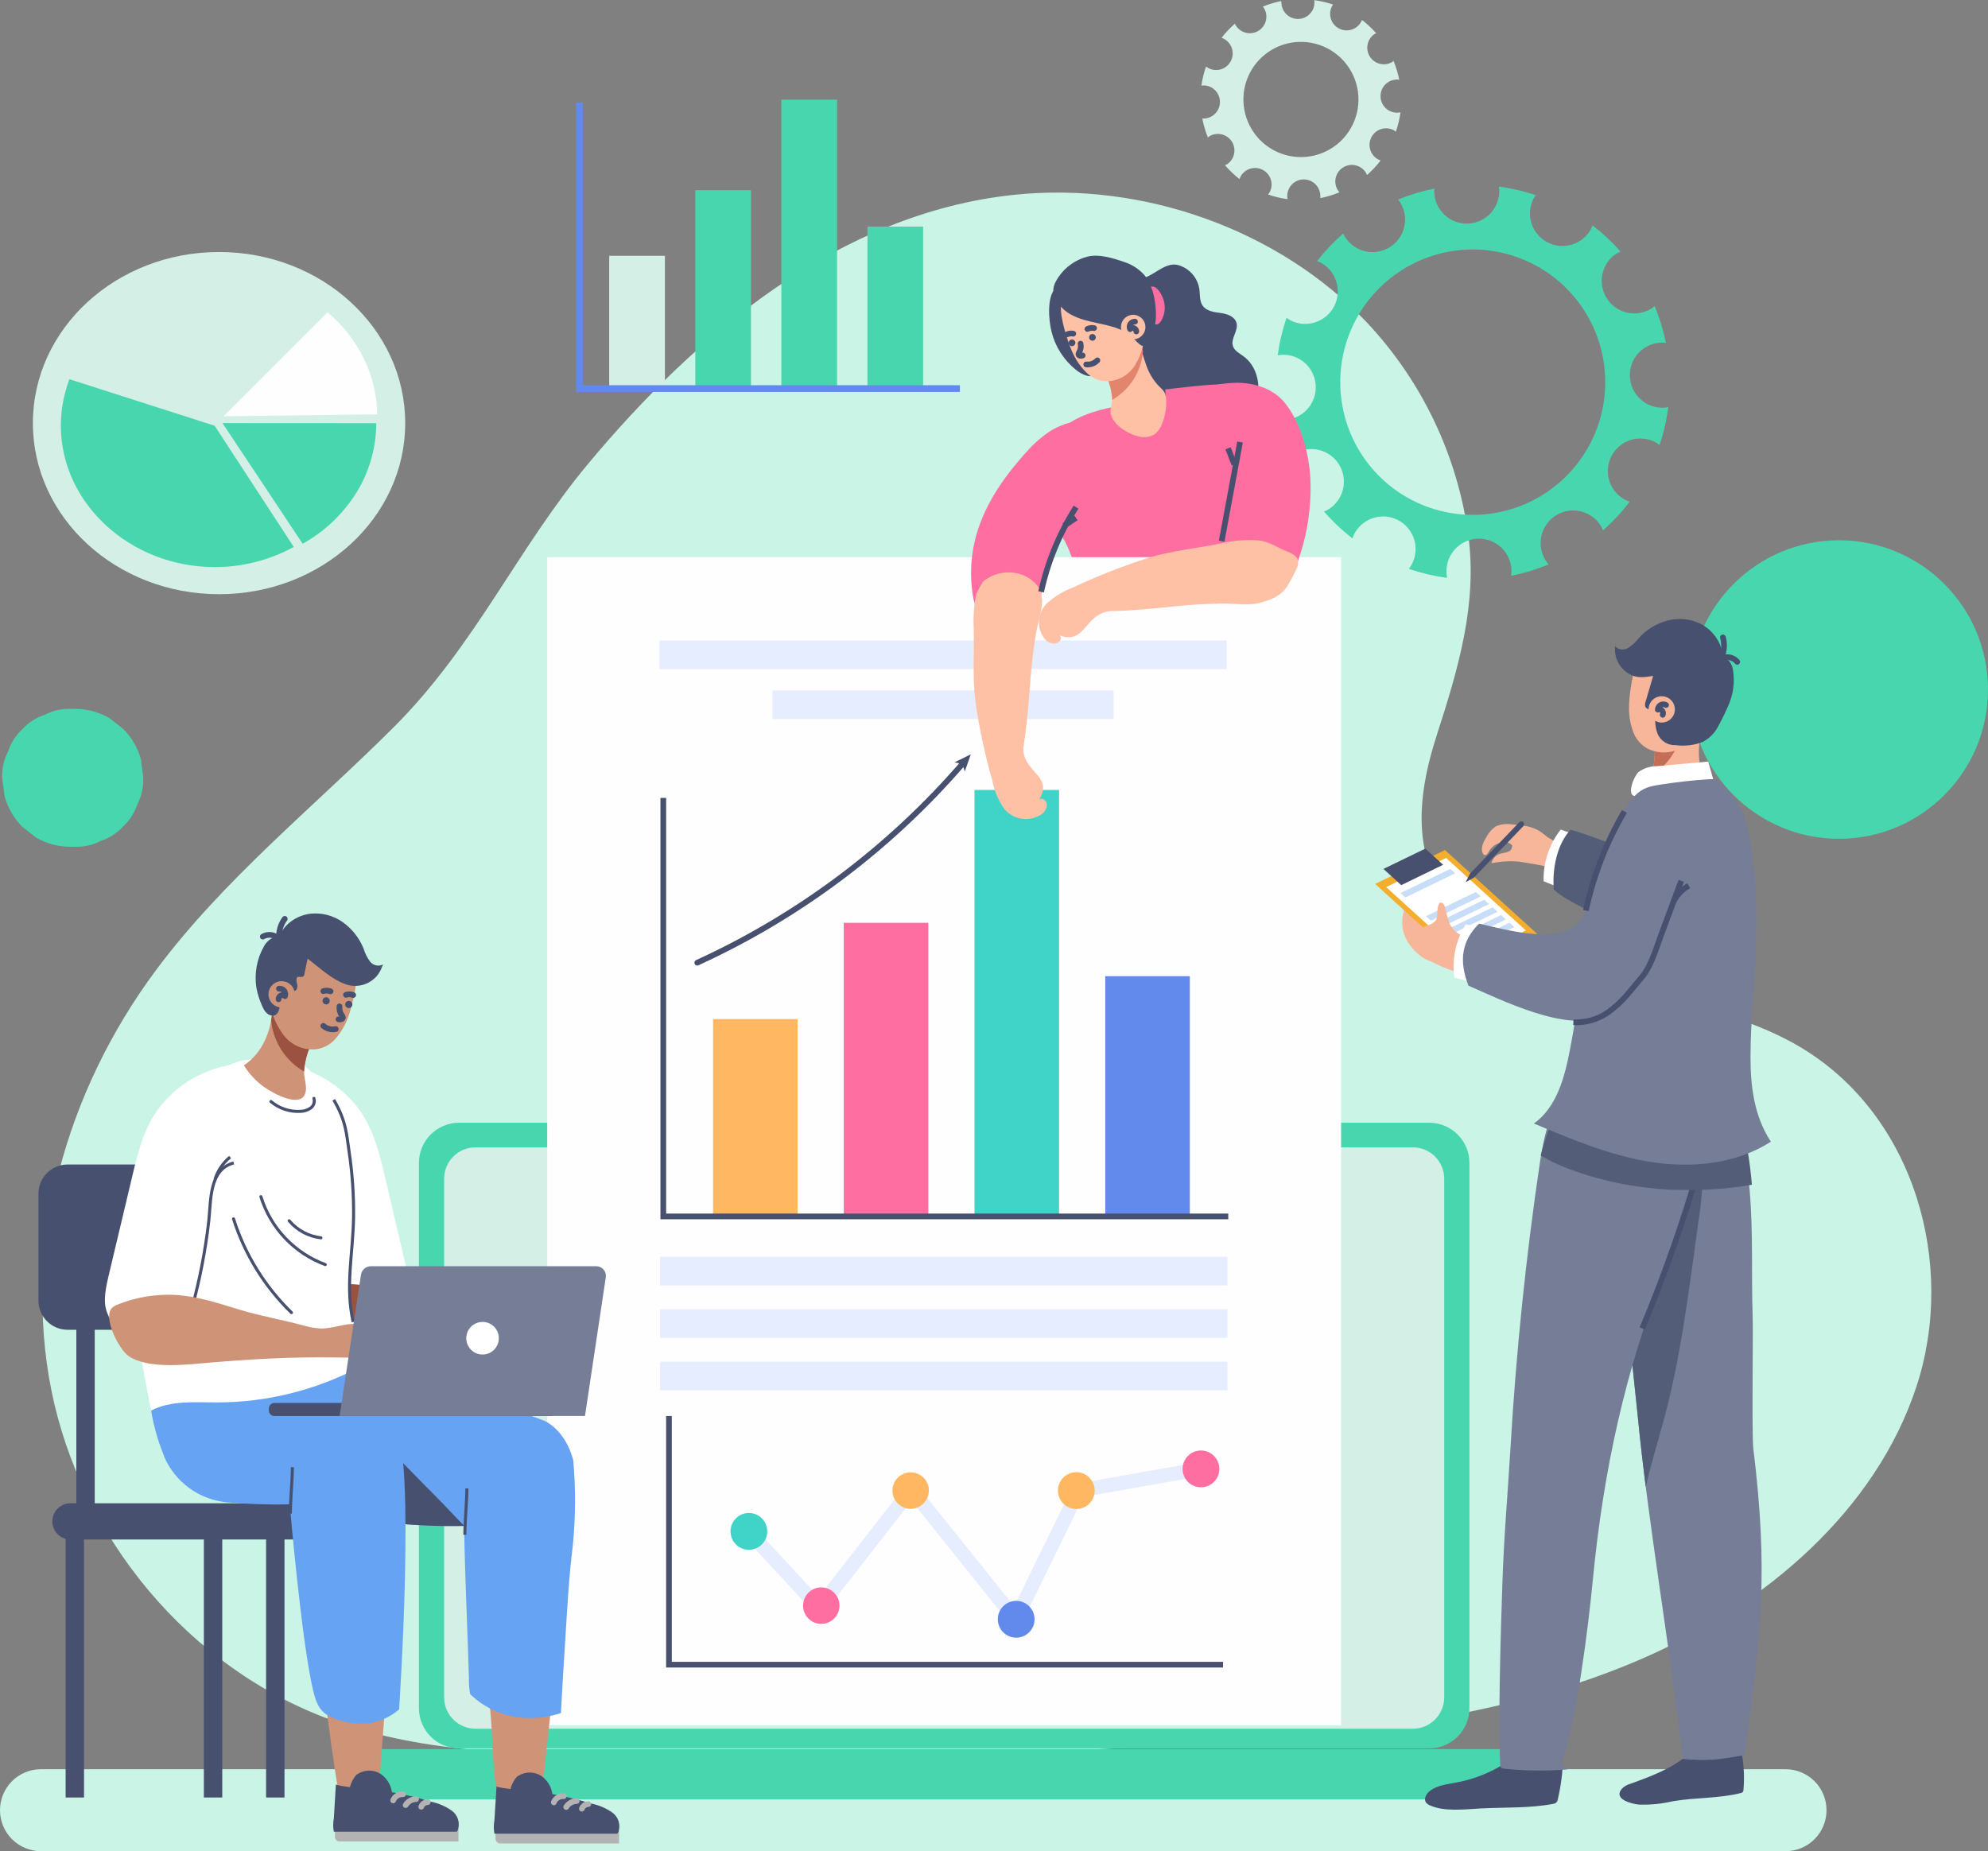 <svg width="262" height="244" viewBox="0 0 262 244" fill="none" xmlns="http://www.w3.org/2000/svg">
<rect x="0" y="0" width="262" height="244" fill="#808080" stroke="none"/>
<g clip-path="url(#clip0_752_8557)">
<path d="M235.326 244H5.394C3.964 244 2.592 243.431 1.58 242.418C0.568 241.404 3.41296e-06 240.03 3.41296e-06 238.597C-0.001 237.888 0.138 237.185 0.409 236.529C0.68 235.873 1.077 235.277 1.578 234.775C2.079 234.273 2.674 233.876 3.329 233.604C3.984 233.333 4.686 233.194 5.394 233.195H235.326C236.757 233.195 238.129 233.764 239.14 234.777C240.152 235.79 240.72 237.164 240.72 238.597C240.719 240.03 240.15 241.403 239.139 242.416C238.127 243.429 236.756 243.998 235.326 244Z" fill="#C9F4E6"/>
<path d="M237.32 138.053L237.029 137.877C230.053 133.81 221.829 132.244 213.901 130.283C206.537 128.462 198.27 126.034 192.615 120.643C185.742 114.111 186.7 105.115 189.342 96.932C192.118 88.343 194.737 79.698 193.512 70.581C192.078 59.996 187.358 50.13 180.021 42.377C168.505 30.285 150.674 23.875 133.588 25.684C110.66 28.112 91.829 43.956 77.531 61.105C68.149 72.359 62.615 85.137 51.912 95.827C41.336 106.39 29.456 115.908 20.553 127.879C8.716 143.808 2.934 164.132 6.776 183.272C10.619 202.412 24.674 219.894 43.917 226.802C56.173 231.204 69.616 231.295 82.707 231.331C109.933 231.398 137.195 231.471 164.329 229.401C182.185 228.041 200.282 225.673 216.55 218.565C232.817 211.457 247.224 198.994 252.557 182.798C257.867 166.705 252.363 147.031 237.32 138.053Z" fill="#C9F4E6"/>
<path d="M18.576 100.095C18.157 98.575 17.351 97.19 16.237 96.076L14.418 94.65C13.024 93.843 11.44 93.424 9.83 93.436H9.382C8.165 93.383 6.956 93.656 5.879 94.225C4.755 94.585 3.746 95.234 2.951 96.107C2.083 96.903 1.436 97.911 1.072 99.033C0.505 100.112 0.235 101.323 0.29 102.541C0.393 103.349 0.503 104.156 0.612 104.969C1.029 106.481 1.828 107.859 2.933 108.97L4.751 110.396C6.145 111.204 7.729 111.624 9.339 111.61H9.788C11.004 111.666 12.214 111.396 13.291 110.827C14.412 110.466 15.419 109.817 16.212 108.946C17.083 108.148 17.733 107.138 18.097 106.014C18.664 104.934 18.933 103.723 18.879 102.505L18.576 100.095Z" fill="#48D6AF"/>
<path d="M242.356 110.56C253.205 110.56 262 101.752 262 90.886C262 80.02 253.205 71.212 242.356 71.212C231.508 71.212 222.713 80.02 222.713 90.886C222.713 101.752 231.508 110.56 242.356 110.56Z" fill="#48D6AF"/>
<path d="M168.856 0.134C168.027 0.303 167.215 0.549 166.431 0.868C166.481 0.926 166.528 0.987 166.571 1.05C166.721 1.294 166.822 1.565 166.868 1.848C166.914 2.131 166.903 2.421 166.838 2.7C166.772 2.979 166.652 3.242 166.484 3.475C166.317 3.707 166.105 3.904 165.862 4.055C165.618 4.206 165.347 4.307 165.065 4.353C164.782 4.399 164.493 4.388 164.215 4.322C163.936 4.256 163.673 4.136 163.441 3.968C163.209 3.801 163.012 3.589 162.861 3.345C162.818 3.272 162.78 3.197 162.746 3.12C162.103 3.684 161.514 4.308 160.989 4.984C161.067 4.984 161.146 5.038 161.219 5.075C161.484 5.202 161.721 5.382 161.916 5.604C162.11 5.825 162.257 6.084 162.349 6.364C162.441 6.644 162.475 6.939 162.45 7.233C162.425 7.527 162.341 7.812 162.202 8.073C162.064 8.333 161.875 8.562 161.645 8.747C161.416 8.932 161.152 9.069 160.869 9.149C160.586 9.229 160.289 9.251 159.997 9.213C159.705 9.175 159.424 9.079 159.17 8.93C159.091 8.883 159.014 8.833 158.94 8.778C158.657 9.594 158.454 10.435 158.334 11.291C158.424 11.273 158.515 11.26 158.607 11.255C159.17 11.257 159.711 11.478 160.116 11.872C160.52 12.265 160.757 12.8 160.777 13.364C160.796 13.928 160.597 14.478 160.221 14.899C159.845 15.319 159.32 15.577 158.758 15.619C158.655 15.625 158.552 15.625 158.449 15.619C158.613 16.475 158.86 17.313 159.189 18.12C159.266 18.051 159.349 17.988 159.437 17.932C159.926 17.657 160.502 17.581 161.046 17.721C161.589 17.86 162.058 18.203 162.356 18.68C162.653 19.157 162.755 19.729 162.642 20.28C162.528 20.83 162.208 21.315 161.746 21.635C161.65 21.692 161.548 21.741 161.443 21.781C162.018 22.449 162.658 23.059 163.352 23.602C163.386 23.497 163.429 23.395 163.48 23.298C163.751 22.787 164.213 22.405 164.765 22.235C165.318 22.065 165.915 22.122 166.425 22.394C166.936 22.665 167.318 23.128 167.487 23.681C167.656 24.235 167.599 24.833 167.328 25.344C167.27 25.449 167.203 25.548 167.128 25.641C167.96 25.931 168.819 26.134 169.692 26.248C169.669 26.137 169.654 26.023 169.65 25.909C169.629 25.331 169.838 24.768 170.231 24.344C170.625 23.921 171.17 23.671 171.747 23.65C172.324 23.629 172.886 23.839 173.308 24.233C173.731 24.627 173.98 25.173 174.001 25.751C174.014 25.872 174.014 25.994 174.001 26.115C174.868 25.944 175.714 25.685 176.529 25.344C176.45 25.262 176.379 25.172 176.317 25.077C176.165 24.834 176.062 24.564 176.014 24.281C175.966 23.999 175.975 23.709 176.039 23.43C176.102 23.151 176.221 22.887 176.386 22.653C176.552 22.42 176.762 22.221 177.005 22.069C177.247 21.917 177.517 21.814 177.799 21.766C178.081 21.718 178.37 21.727 178.649 21.791C178.927 21.855 179.191 21.973 179.424 22.139C179.657 22.305 179.856 22.515 180.008 22.758C180.067 22.857 180.12 22.961 180.165 23.067C180.822 22.488 181.421 21.846 181.953 21.149C181.85 21.115 181.749 21.075 181.65 21.028C181.139 20.756 180.757 20.291 180.587 19.737C180.418 19.183 180.475 18.584 180.747 18.072C181.019 17.56 181.482 17.177 182.036 17.007C182.589 16.837 183.188 16.895 183.699 17.167C183.791 17.223 183.88 17.284 183.965 17.349C184.249 16.523 184.452 15.671 184.572 14.806C184.474 14.826 184.374 14.84 184.275 14.848C183.97 14.87 183.665 14.827 183.378 14.723C183.091 14.619 182.829 14.456 182.609 14.244C182.39 14.032 182.216 13.776 182.101 13.493C181.986 13.21 181.931 12.906 181.941 12.601C181.95 12.296 182.023 11.996 182.156 11.72C182.288 11.445 182.476 11.201 182.709 11.003C182.941 10.805 183.213 10.658 183.505 10.572C183.798 10.486 184.105 10.462 184.408 10.502C184.239 9.655 183.988 8.828 183.656 8.031C183.584 8.086 183.523 8.146 183.444 8.195C182.955 8.47 182.379 8.546 181.835 8.406C181.292 8.267 180.823 7.924 180.526 7.447C180.229 6.97 180.126 6.398 180.24 5.847C180.353 5.297 180.674 4.812 181.135 4.492C181.209 4.448 181.286 4.409 181.365 4.377C180.8 3.734 180.172 3.149 179.493 2.628C179.467 2.703 179.437 2.776 179.402 2.847C179.131 3.358 178.668 3.741 178.116 3.91C177.563 4.08 176.966 4.023 176.456 3.752C175.946 3.48 175.564 3.017 175.394 2.464C175.225 1.91 175.282 1.312 175.553 0.801C175.594 0.732 175.638 0.665 175.686 0.601C174.88 0.324 174.047 0.131 173.201 0.024C173.218 0.096 173.228 0.169 173.232 0.243C173.242 0.529 173.195 0.814 173.095 1.083C172.995 1.351 172.843 1.597 172.648 1.806C172.453 2.015 172.219 2.184 171.958 2.303C171.698 2.422 171.417 2.488 171.132 2.498C170.846 2.508 170.561 2.461 170.293 2.361C170.025 2.261 169.78 2.109 169.571 1.913C169.362 1.718 169.193 1.483 169.075 1.223C168.956 0.962 168.89 0.681 168.88 0.395C168.864 0.308 168.856 0.221 168.856 0.134ZM171.147 5.524C172.647 5.464 174.131 5.851 175.411 6.636C176.691 7.421 177.71 8.569 178.338 9.935C178.966 11.301 179.175 12.822 178.939 14.307C178.702 15.792 178.031 17.173 177.011 18.276C175.99 19.378 174.665 20.152 173.205 20.5C171.744 20.848 170.214 20.754 168.807 20.229C167.4 19.705 166.18 18.774 165.302 17.554C164.423 16.335 163.926 14.882 163.874 13.379C163.803 11.373 164.529 9.42 165.892 7.948C167.255 6.476 169.144 5.605 171.147 5.524Z" fill="#D3EFE6"/>
<path d="M28.869 78.32C42.419 78.32 53.403 68.224 53.403 55.769C53.403 43.314 42.419 33.217 28.869 33.217C15.318 33.217 4.334 43.314 4.334 55.769C4.334 68.224 15.318 78.32 28.869 78.32Z" fill="#D3EFE6"/>
<path d="M28.287 56.115L9.153 49.984C8.405 51.941 8.02 54.019 8.02 56.115C8.02 66.337 17.172 74.745 28.287 74.745C31.931 74.752 35.519 73.84 38.718 72.092L28.287 56.115Z" fill="#48D6AF"/>
<path d="M29.322 55.769L39.886 71.667C42.797 70.053 45.247 67.718 47.002 64.887C48.685 62.148 49.58 58.997 49.59 55.781L29.322 55.769Z" fill="#48D6AF"/>
<path d="M29.449 54.87L49.717 54.615C49.677 52.065 49.075 49.554 47.953 47.264C46.798 44.917 45.167 42.837 43.165 41.157L29.449 54.87Z" fill="#FEFEFF"/>
<path d="M87.629 33.715H80.289V51.38H87.629V33.715Z" fill="#D3EFE6"/>
<path d="M98.975 25.071H91.635V51.38H98.975V25.071Z" fill="#48D6AF"/>
<path d="M110.314 13.136H102.975V51.374H110.314V13.136Z" fill="#48D6AF"/>
<path d="M121.66 29.866H114.32V51.38H121.66V29.866Z" fill="#48D6AF"/>
<path d="M76.361 13.507V51.216H126.503" stroke="#628AEC" stroke-width="0.88" stroke-miterlimit="10"/>
<path d="M189.05 24.858C187.407 25.182 185.799 25.666 184.25 26.303C184.349 26.416 184.44 26.536 184.523 26.661C185.126 27.627 185.321 28.794 185.065 29.903C184.809 31.013 184.124 31.976 183.159 32.58C182.195 33.184 181.03 33.379 179.922 33.123C178.814 32.867 177.852 32.18 177.25 31.214C177.167 31.071 177.094 30.923 177.031 30.771C175.767 31.872 174.61 33.092 173.577 34.413C173.727 34.466 173.875 34.527 174.019 34.595C174.517 34.859 174.959 35.218 175.319 35.652C175.678 36.087 175.949 36.588 176.115 37.127C176.282 37.666 176.34 38.233 176.288 38.795C176.236 39.356 176.073 39.903 175.81 40.402C175.547 40.901 175.189 41.343 174.755 41.703C174.321 42.063 173.821 42.334 173.283 42.501C172.744 42.668 172.178 42.726 171.617 42.674C171.056 42.621 170.511 42.459 170.013 42.195C169.856 42.103 169.704 42.001 169.558 41.892C169.007 43.496 168.615 45.151 168.389 46.833C168.563 46.797 168.739 46.772 168.916 46.76C169.483 46.733 170.049 46.819 170.582 47.012C171.116 47.206 171.606 47.504 172.023 47.888C172.441 48.273 172.778 48.737 173.015 49.253C173.252 49.769 173.385 50.328 173.405 50.895C173.425 51.463 173.332 52.029 173.132 52.561C172.932 53.093 172.628 53.579 172.239 53.993C171.849 54.406 171.382 54.738 170.864 54.969C170.345 55.2 169.786 55.325 169.219 55.338C169.016 55.341 168.814 55.329 168.613 55.301C168.935 56.985 169.424 58.632 170.074 60.218C170.222 60.08 170.383 59.954 170.552 59.842C171.03 59.543 171.562 59.341 172.117 59.248C172.672 59.155 173.241 59.172 173.79 59.299C174.338 59.426 174.857 59.66 175.315 59.987C175.774 60.315 176.163 60.73 176.462 61.208C176.76 61.686 176.962 62.219 177.055 62.775C177.148 63.331 177.13 63.901 177.004 64.45C176.877 65 176.644 65.519 176.317 65.978C175.99 66.437 175.576 66.828 175.098 67.127C174.905 67.241 174.702 67.339 174.492 67.418C175.623 68.722 176.88 69.912 178.244 70.969C178.307 70.76 178.388 70.557 178.486 70.362C179.017 69.355 179.925 68.6 181.011 68.264C182.097 67.927 183.272 68.037 184.277 68.568C185.283 69.1 186.036 70.009 186.372 71.097C186.708 72.185 186.599 73.362 186.068 74.368C185.958 74.582 185.828 74.786 185.68 74.976C187.317 75.541 189.006 75.938 190.723 76.159C190.674 75.94 190.644 75.716 190.632 75.492C190.606 74.925 190.692 74.358 190.885 73.825C191.079 73.292 191.376 72.802 191.76 72.385C192.143 71.967 192.606 71.63 193.121 71.393C193.635 71.155 194.192 71.023 194.758 71.002C195.324 70.982 195.889 71.074 196.419 71.273C196.949 71.473 197.435 71.776 197.848 72.165C198.261 72.553 198.592 73.02 198.824 73.538C199.055 74.056 199.182 74.615 199.196 75.182C199.199 75.42 199.182 75.657 199.148 75.892C200.847 75.559 202.508 75.055 204.105 74.387C203.955 74.219 203.817 74.041 203.693 73.853C203.091 72.887 202.896 71.72 203.151 70.61C203.407 69.5 204.093 68.538 205.057 67.934C206.022 67.33 207.186 67.135 208.294 67.391C209.402 67.647 210.364 68.334 210.966 69.3C211.083 69.493 211.183 69.696 211.263 69.907C212.558 68.766 213.735 67.499 214.779 66.125C214.57 66.061 214.368 65.979 214.173 65.882C213.676 65.618 213.235 65.257 212.877 64.822C212.519 64.387 212.25 63.886 212.086 63.347C211.921 62.807 211.864 62.241 211.918 61.68C211.972 61.119 212.136 60.574 212.4 60.076C212.664 59.578 213.024 59.137 213.458 58.778C213.892 58.42 214.393 58.15 214.931 57.985C215.47 57.821 216.035 57.764 216.595 57.818C217.156 57.871 217.7 58.035 218.197 58.3C218.38 58.406 218.554 58.525 218.718 58.658C219.264 57.033 219.648 55.358 219.864 53.656C219.674 53.698 219.482 53.724 219.288 53.735C218.721 53.763 218.155 53.677 217.622 53.483C217.088 53.29 216.598 52.992 216.181 52.607C215.763 52.223 215.426 51.759 215.189 51.242C214.952 50.726 214.819 50.168 214.799 49.6C214.779 49.032 214.872 48.466 215.072 47.934C215.272 47.403 215.576 46.916 215.965 46.503C216.355 46.09 216.822 45.758 217.34 45.527C217.859 45.296 218.418 45.171 218.985 45.158C219.173 45.158 219.362 45.17 219.549 45.194C219.215 43.53 218.718 41.903 218.064 40.338C217.933 40.453 217.795 40.561 217.652 40.66C216.687 41.263 215.523 41.459 214.414 41.203C213.306 40.946 212.345 40.26 211.742 39.294C211.139 38.328 210.944 37.161 211.2 36.051C211.456 34.942 212.141 33.979 213.106 33.375C213.255 33.292 213.409 33.217 213.567 33.151C212.451 31.888 211.217 30.735 209.882 29.709C209.821 29.854 209.778 30 209.706 30.146C209.172 31.151 208.261 31.903 207.174 32.236C206.087 32.569 204.912 32.456 203.909 31.921C202.905 31.387 202.154 30.475 201.821 29.386C201.489 28.297 201.602 27.12 202.136 26.115C202.214 25.975 202.311 25.854 202.402 25.72C200.818 25.19 199.186 24.811 197.529 24.591C197.529 24.737 197.584 24.877 197.59 25.028C197.63 26.166 197.217 27.274 196.442 28.108C195.667 28.941 194.593 29.432 193.457 29.472C192.32 29.512 191.214 29.099 190.382 28.322C189.55 27.546 189.06 26.47 189.02 25.332C189.021 25.174 189.031 25.015 189.05 24.858ZM193.481 32.895C196.932 32.774 200.342 33.68 203.279 35.5C206.216 37.319 208.548 39.97 209.981 43.117C211.414 46.264 211.883 49.766 211.329 53.18C210.775 56.594 209.223 59.766 206.868 62.297C204.514 64.827 201.463 66.602 198.102 67.395C194.741 68.189 191.22 67.967 187.985 66.757C184.75 65.547 181.946 63.403 179.927 60.597C177.908 57.791 176.766 54.448 176.644 50.991C176.562 48.696 176.932 46.406 177.735 44.254C178.537 42.102 179.754 40.129 181.318 38.449C182.882 36.768 184.761 35.413 186.848 34.46C188.935 33.507 191.189 32.975 193.481 32.895Z" fill="#48D6AF"/>
<path d="M163.874 46.955C163.346 46.566 162.692 46.244 162.492 45.619C162.158 44.624 163.231 43.58 162.965 42.584C162.746 41.728 161.752 41.37 160.855 41.255C159.958 41.139 158.983 40.999 158.486 40.271C158.067 39.664 158.164 38.863 158.067 38.128C157.959 37.392 157.643 36.703 157.156 36.14C156.67 35.578 156.034 35.166 155.322 34.953C153.807 34.522 152.485 35.9 151.219 36.453C150.557 36.745 149.978 37.198 149.535 37.77C149.092 38.343 148.798 39.016 148.679 39.731C148.453 41.176 148.531 42.652 148.909 44.065C149.285 45.475 149.562 46.909 149.74 48.357C149.795 49.914 149.563 51.468 149.055 52.94C148.687 54.073 148.754 55.302 149.243 56.388C149.794 57.335 150.903 57.772 151.952 58.076C153.974 58.724 156.111 58.931 158.219 58.683C160.222 58.415 162.064 57.44 163.413 55.933C164.34 55.18 165.053 54.196 165.48 53.08C166.298 50.925 165.692 48.266 163.874 46.955Z" fill="#485070"/>
<path d="M153.371 39.603C153.497 40.046 153.534 40.509 153.478 40.965C153.423 41.422 153.277 41.863 153.05 42.262C152.898 42.523 152.662 42.79 152.359 42.766C152.056 42.742 151.825 42.365 151.716 42.038C151.412 41.13 151.221 40.188 151.146 39.233C151.098 38.626 151.207 37.594 152.037 37.794C152.68 37.946 153.201 39.039 153.371 39.603Z" fill="#FF6EA1"/>
<path d="M153.364 53.899C152.758 56.03 149.291 57.062 147.303 54.603C147.055 54.3 146.831 53.996 146.613 53.662C144.461 54.087 141.267 55.022 139.83 56.764C139.404 57.36 139.099 58.035 138.933 58.749C138.188 61.299 137.564 63.891 137.073 66.507C136.994 66.802 136.994 67.112 137.073 67.406C137.236 67.744 137.492 68.029 137.812 68.225C140.782 70.569 141.564 74.356 142.54 77.774C144.025 82.97 144.703 90.152 146.176 95.348C151.025 95.718 171.268 91.099 173.705 88.986C170.22 82.691 167.389 71.333 166.298 63.442C165.826 60.091 164.516 56.904 163.238 53.766C162.935 53.031 162.668 51.337 162.11 50.864C161.371 50.257 154.322 51.301 153.577 51.325C153.577 51.744 153.619 52.163 153.631 52.576C153.612 53.028 153.522 53.475 153.364 53.899Z" fill="#FF6EA1"/>
<path d="M146.153 50.463C145.923 49.727 145.603 49.021 145.201 48.363C146.396 48.328 147.553 47.934 148.523 47.234C149.002 46.882 149.448 46.488 149.856 46.056C150.007 45.904 150.232 45.522 150.462 45.243C150.141 45.619 150.929 47.719 151.068 48.151C151.383 49.068 151.871 49.917 152.505 50.651C153.141 51.362 153.559 51.483 153.674 52.473C153.76 53.565 153.6 54.662 153.208 55.684C153.021 56.321 152.634 56.881 152.105 57.28C151.765 57.462 151.393 57.573 151.009 57.607C150.626 57.64 150.24 57.595 149.874 57.475C148.62 57.147 146.898 56.097 146.45 54.785C146.213 54.099 146.45 53.741 146.541 53.037C146.58 52.162 146.448 51.288 146.153 50.463Z" fill="#FFC1A6"/>
<path d="M146.577 52.709C146.577 52.636 146.577 52.564 146.577 52.491C146.513 51.801 146.373 51.121 146.159 50.463C145.929 49.727 145.609 49.021 145.207 48.363C146.402 48.328 147.559 47.934 148.528 47.234C149.007 46.882 149.454 46.488 149.862 46.056C150.013 45.904 150.238 45.522 150.468 45.243C150.504 45.631 150.559 46.02 150.625 46.402C150.504 47.701 150.073 48.952 149.368 50.05C148.664 51.147 147.706 52.059 146.577 52.709Z" fill="#E3856D"/>
<path d="M138.582 43.713C139.07 45.686 140.19 47.445 141.77 48.721C142.187 49.08 142.674 49.349 143.2 49.51C143.464 49.587 143.742 49.603 144.013 49.556C144.283 49.51 144.54 49.403 144.764 49.243C145.37 48.758 145.479 47.883 145.521 47.1C145.654 45.641 145.607 44.171 145.382 42.724C145.154 41.267 144.468 39.921 143.424 38.881C142.546 38.068 140.139 36.89 139.079 38.013C137.927 39.227 138.224 42.262 138.582 43.713Z" fill="#485070"/>
<path d="M139.838 40.277C140.044 38.899 141.595 39.919 142.868 39.336C143.965 38.832 144.796 38.389 146.032 38.48C147.148 38.54 148.203 39.008 148.996 39.798C149.202 40.016 149.39 40.235 149.565 40.459C150.069 41.264 150.498 42.113 150.844 42.997V43.057C150.96 44.753 150.565 46.445 149.711 47.914C149.333 48.614 148.776 49.2 148.096 49.612C147.416 50.024 146.639 50.247 145.844 50.257C144.936 50.241 144.063 49.901 143.383 49.298C142.639 48.616 142.023 47.806 141.565 46.906C140.844 45.571 139.632 41.789 139.838 40.277Z" fill="#FFC1A6"/>
<path d="M145.836 42.857C144.339 42.505 142.806 42.286 141.418 41.607C140.374 41.121 139.532 40.286 139.036 39.245C138.576 38.183 138.891 37.424 139.503 36.514C140.396 35.193 141.738 34.241 143.279 33.836C144.8 33.436 146.703 34.025 148.164 34.535C149.193 34.861 150.115 35.461 150.831 36.271C152.043 37.709 152.425 40.186 152.328 42.007C152.262 42.759 152.109 43.5 151.873 44.217C151.697 44.824 151.388 45.51 150.661 45.595C150.182 45.656 149.212 44.278 148.721 43.974C147.934 43.506 147.08 43.162 146.188 42.954L145.836 42.857Z" fill="#485070"/>
<path d="M143.534 44.508C143.541 44.596 143.575 44.679 143.63 44.748C143.685 44.816 143.759 44.867 143.843 44.893C143.927 44.919 144.017 44.919 144.101 44.894C144.185 44.869 144.26 44.819 144.316 44.751C144.372 44.683 144.406 44.6 144.415 44.512C144.423 44.425 144.405 44.337 144.364 44.259C144.322 44.182 144.258 44.118 144.181 44.077C144.103 44.036 144.015 44.019 143.927 44.029C143.87 44.034 143.814 44.051 143.763 44.078C143.712 44.105 143.667 44.142 143.631 44.186C143.594 44.231 143.567 44.282 143.55 44.337C143.533 44.393 143.528 44.451 143.534 44.508Z" fill="#485070"/>
<path d="M144.189 43.246C143.892 43.186 143.583 43.227 143.311 43.361" stroke="#485070" stroke-width="0.75" stroke-miterlimit="10" stroke-linecap="round"/>
<path d="M140.844 45.231C140.852 45.318 140.887 45.401 140.943 45.468C140.999 45.536 141.073 45.585 141.157 45.61C141.241 45.635 141.33 45.635 141.414 45.609C141.498 45.583 141.572 45.533 141.627 45.465C141.682 45.397 141.716 45.314 141.724 45.227C141.732 45.139 141.714 45.052 141.673 44.975C141.631 44.898 141.567 44.834 141.49 44.794C141.412 44.753 141.325 44.736 141.237 44.745C141.122 44.759 141.016 44.817 140.942 44.908C140.869 44.998 140.833 45.114 140.844 45.231Z" fill="#485070"/>
<path d="M141.449 43.98C141.153 43.92 140.846 43.961 140.576 44.095" stroke="#485070" stroke-width="0.75" stroke-miterlimit="10" stroke-linecap="round"/>
<path d="M142.406 45.291C142.495 45.676 142.432 46.081 142.23 46.42C142.165 46.499 142.129 46.598 142.127 46.7C142.141 46.753 142.172 46.801 142.214 46.837C142.256 46.872 142.308 46.895 142.363 46.9C142.473 46.905 142.582 46.888 142.685 46.851" stroke="#485070" stroke-width="0.75" stroke-miterlimit="10" stroke-linecap="round"/>
<path d="M144.625 47.495C144.439 47.694 144.208 47.846 143.953 47.94C143.697 48.034 143.423 48.066 143.152 48.035" stroke="#485070" stroke-width="0.75" stroke-miterlimit="10" stroke-linecap="round"/>
<path d="M150.947 42.948C150.979 43.266 150.916 43.586 150.766 43.867C150.617 44.149 150.387 44.38 150.106 44.532C149.826 44.683 149.507 44.747 149.189 44.717C148.872 44.687 148.571 44.563 148.324 44.361C148.077 44.16 147.895 43.889 147.802 43.584C147.708 43.279 147.707 42.953 147.798 42.647C147.889 42.341 148.069 42.069 148.314 41.866C148.56 41.662 148.86 41.536 149.177 41.503C149.388 41.481 149.601 41.502 149.804 41.562C150.008 41.623 150.197 41.724 150.361 41.858C150.526 41.992 150.662 42.157 150.762 42.345C150.863 42.532 150.926 42.737 150.947 42.948Z" fill="#FFC1A6"/>
<path d="M149.583 42.396C149.464 42.392 149.346 42.418 149.24 42.472C149.134 42.526 149.043 42.607 148.976 42.705C148.913 42.806 148.876 42.921 148.869 43.04C148.861 43.159 148.884 43.277 148.934 43.385C148.997 43.314 149.079 43.263 149.171 43.239C149.263 43.215 149.36 43.219 149.449 43.252C149.538 43.286 149.614 43.346 149.669 43.424C149.724 43.501 149.755 43.593 149.758 43.689" stroke="#485070" stroke-width="0.75" stroke-linecap="round" stroke-linejoin="round"/>
<path d="M188.361 147.984H60.506C57.581 147.984 55.209 150.36 55.209 153.29V225.139C55.209 228.069 57.581 230.445 60.506 230.445H188.361C191.286 230.445 193.658 228.069 193.658 225.139V153.29C193.658 150.36 191.286 147.984 188.361 147.984Z" fill="#48D6AF"/>
<path d="M203.906 230.548H44.959C44.959 232.303 45.655 233.986 46.894 235.227C48.133 236.468 49.813 237.165 51.565 237.165H197.299C199.051 237.165 200.732 236.468 201.971 235.227C203.21 233.986 203.906 232.303 203.906 230.548Z" fill="#48D6AF"/>
<path d="M186.196 151.226H62.669C60.383 151.226 58.529 153.082 58.529 155.372V223.713C58.529 226.003 60.383 227.859 62.669 227.859H186.196C188.482 227.859 190.335 226.003 190.335 223.713V155.372C190.335 153.082 188.482 151.226 186.196 151.226Z" fill="#D3EFE6"/>
<path d="M126.297 149.532C126.297 149.735 126.237 149.934 126.124 150.102C126.011 150.271 125.851 150.402 125.664 150.48C125.477 150.558 125.271 150.578 125.073 150.539C124.874 150.499 124.691 150.401 124.548 150.258C124.405 150.114 124.307 149.931 124.268 149.732C124.228 149.533 124.248 149.327 124.326 149.14C124.404 148.952 124.535 148.792 124.703 148.679C124.872 148.567 125.07 148.506 125.272 148.506C125.407 148.506 125.541 148.532 125.665 148.583C125.79 148.634 125.903 148.71 125.998 148.805C126.094 148.901 126.169 149.014 126.22 149.139C126.271 149.264 126.297 149.397 126.297 149.532Z" fill="#333333"/>
<path d="M72.119 73.44L72.119 227.41H176.742V73.44H72.119Z" fill="#FEFEFF"/>
<path d="M134.043 215.196L120.121 197.822L108.011 213.363L97.514 201.999L98.889 200.73L107.89 210.473L120.097 194.805L133.655 211.724L141.528 195.631L158.141 192.687L158.462 194.532L142.788 197.306L134.043 215.196Z" fill="#E6EDFF"/>
<path d="M160.698 193.61C160.698 193.128 160.555 192.657 160.288 192.257C160.02 191.858 159.639 191.546 159.195 191.363C158.75 191.181 158.261 191.134 157.79 191.231C157.319 191.327 156.887 191.561 156.549 191.904C156.211 192.246 155.983 192.682 155.893 193.155C155.802 193.628 155.855 194.117 156.043 194.56C156.231 195.003 156.547 195.38 156.949 195.643C157.352 195.906 157.824 196.044 158.304 196.038C158.942 196.03 159.551 195.77 159.999 195.316C160.447 194.861 160.698 194.248 160.698 193.61Z" fill="#FF6EA1"/>
<path d="M136.347 213.46C136.353 212.978 136.215 212.506 135.953 212.103C135.69 211.699 135.314 211.383 134.871 211.195C134.429 211.006 133.94 210.954 133.468 211.044C132.996 211.135 132.561 211.363 132.219 211.702C131.877 212.04 131.643 212.473 131.547 212.944C131.451 213.416 131.497 213.906 131.68 214.352C131.862 214.797 132.173 215.178 132.572 215.446C132.972 215.714 133.441 215.858 133.922 215.858C134.56 215.858 135.172 215.606 135.626 215.157C136.08 214.708 136.339 214.098 136.347 213.46Z" fill="#628AEC"/>
<path d="M144.273 196.469C144.273 195.988 144.13 195.519 143.864 195.12C143.598 194.72 143.219 194.409 142.776 194.225C142.333 194.042 141.846 193.994 141.375 194.087C140.905 194.181 140.473 194.412 140.134 194.752C139.795 195.091 139.564 195.524 139.47 195.995C139.377 196.466 139.425 196.954 139.608 197.398C139.792 197.842 140.103 198.221 140.501 198.488C140.9 198.754 141.369 198.897 141.848 198.897C142.491 198.897 143.108 198.641 143.562 198.186C144.017 197.73 144.273 197.113 144.273 196.469Z" fill="#FFB861"/>
<path d="M120.017 198.873C121.343 198.873 122.417 197.796 122.417 196.469C122.417 195.141 121.343 194.065 120.017 194.065C118.692 194.065 117.617 195.141 117.617 196.469C117.617 197.796 118.692 198.873 120.017 198.873Z" fill="#FFB861"/>
<path d="M108.236 214.036C109.562 214.036 110.636 212.96 110.636 211.633C110.636 210.305 109.562 209.229 108.236 209.229C106.911 209.229 105.836 210.305 105.836 211.633C105.836 212.96 106.911 214.036 108.236 214.036Z" fill="#FF6EA1"/>
<path d="M101.12 201.847C101.12 201.367 100.978 200.897 100.712 200.498C100.445 200.099 100.067 199.788 99.624 199.604C99.181 199.42 98.693 199.372 98.223 199.466C97.753 199.559 97.321 199.791 96.982 200.13C96.642 200.47 96.412 200.902 96.318 201.373C96.225 201.844 96.272 202.333 96.456 202.776C96.639 203.22 96.95 203.599 97.349 203.866C97.748 204.133 98.216 204.275 98.696 204.275C99.339 204.275 99.955 204.019 100.41 203.564C100.865 203.109 101.12 202.491 101.12 201.847Z" fill="#3FD4C7"/>
<path d="M88.162 186.641V219.415H161.184" stroke="#485070" stroke-width="0.75" stroke-miterlimit="10"/>
<path d="M105.121 134.32H93.975V160.247H105.121V134.32Z" fill="#FFB861"/>
<path d="M122.345 121.633H111.199V160.247H122.345V121.633Z" fill="#FF6EA1"/>
<path d="M91.894 126.89C105.312 120.751 117.251 111.79 126.902 100.617" stroke="#485070" stroke-width="0.75" stroke-miterlimit="10" stroke-linecap="round"/>
<path d="M127.944 99.421L127.15 101.685L126.823 100.69L125.799 100.483L127.944 99.421Z" fill="#485070"/>
<path d="M139.576 104.12H128.43V160.247H139.576V104.12Z" fill="#3FD4C7"/>
<path d="M156.808 128.668H145.662V160.247H156.808V128.668Z" fill="#628AEC"/>
<path d="M87.416 105.17V160.332H161.874" stroke="#485070" stroke-width="0.75" stroke-miterlimit="10"/>
<path d="M161.765 165.655H86.992V169.425H161.765V165.655Z" fill="#E6EDFF"/>
<path d="M146.752 91.001H101.816V94.771H146.752V91.001Z" fill="#E6EDFF"/>
<path d="M161.674 84.415H86.9V88.185H161.674V84.415Z" fill="#E6EDFF"/>
<path d="M161.765 172.57H86.992V176.339H161.765V172.57Z" fill="#E6EDFF"/>
<path d="M161.765 179.484H86.992V183.253H161.765V179.484Z" fill="#E6EDFF"/>
<path d="M158.929 51.016C158.056 51.222 157.195 51.465 156.335 51.708C156.186 51.739 156.046 51.801 155.923 51.89C155.783 52.046 155.694 52.241 155.668 52.448C155.405 53.935 155.444 55.46 155.783 56.932C156.121 58.403 156.752 59.792 157.638 61.014C158.171 61.681 158.801 62.264 159.377 62.889C159.953 63.515 160.711 64.073 161.196 64.71C161.802 65.469 162.038 66.696 162.311 67.6C162.946 69.684 163.336 71.836 163.474 74.01C163.571 75.449 163.638 77.088 164.741 78.017C165.844 78.946 167.572 78.703 168.699 77.829C169.774 76.871 170.556 75.626 170.954 74.241C172.247 70.728 172.842 66.995 172.705 63.254C172.542 59.86 171.493 55.769 169.317 53.086C167.85 51.265 165.438 50.488 163.123 50.451C161.707 50.468 160.299 50.658 158.929 51.016Z" fill="#FF6EA1"/>
<path d="M161.002 71.333C161.81 66.975 162.618 62.616 163.426 58.258" stroke="#485070" stroke-width="0.75" stroke-miterlimit="10"/>
<path d="M161.844 59.089C162.123 59.8 162.401 60.51 162.674 61.22" stroke="#485070" stroke-width="0.75" stroke-miterlimit="10"/>
<path d="M145.443 80.736C145.752 80.626 146.077 80.564 146.406 80.554C149.352 80.494 152.219 80.19 155.188 79.886C157.176 79.686 159.158 79.577 161.14 79.547C162.734 79.547 164.583 79.868 166.14 79.431C167.698 78.994 168.904 78.502 169.728 77.143C170.122 76.488 170.48 75.814 170.801 75.121C171.018 74.755 171.115 74.331 171.08 73.907C170.953 73.3 170.292 72.942 169.644 72.693C168.268 72.183 167.413 71.394 165.831 71.23C164.181 71.109 162.521 71.24 160.91 71.619C157.758 72.28 154.607 72.553 151.509 73.476C148.046 74.581 144.656 75.909 141.364 77.452C140.138 77.915 139.008 78.601 138.03 79.474C137.386 80.075 136.993 80.897 136.929 81.776C136.865 82.656 137.135 83.526 137.685 84.215C137.851 84.429 138.069 84.597 138.318 84.703C138.567 84.809 138.84 84.85 139.109 84.822C139.715 84.719 140.079 83.954 139.594 83.729C142.776 84.943 142.861 81.653 145.443 80.736Z" fill="#FFC1A6"/>
<path d="M135.491 81.24V81.046L135.346 81.404L135.491 81.24Z" fill="#FF6EA1"/>
<path d="M143.746 56.588C143.562 56.237 143.282 55.944 142.939 55.745C141.909 55.138 139.751 56.066 138.824 56.576C138.626 56.685 138.434 56.805 138.248 56.934C137.158 57.673 136.168 58.55 135.303 59.545C135.006 59.872 134.697 60.2 134.43 60.534C130.157 65.481 127.393 70.927 128.084 77.531C128.236 78.946 128.515 80.475 129.569 81.434C130.002 81.801 130.512 82.065 131.061 82.206C131.61 82.347 132.184 82.361 132.739 82.248C133.798 82.03 134.772 81.512 135.545 80.755L135.515 81.028L135.672 80.639C137.357 79 137.751 76.736 138.163 74.526L142.182 64.656C142.824 63.072 144.891 58.743 143.746 56.588Z" fill="#FF6EA1"/>
<path d="M136.915 105.467C138.764 102.432 135.4 101.952 134.909 99.257C134.855 98.932 134.855 98.599 134.909 98.274C135.376 95.33 135.582 92.428 135.812 89.435C135.97 87.432 136.212 85.435 136.546 83.456C136.764 82.121 137.285 80.645 137.346 79.255C137.315 78.812 137.267 78.369 137.194 77.938C136.907 77.393 136.514 76.912 136.039 76.522C135.563 76.132 135.014 75.841 134.424 75.668C133.598 75.422 132.725 75.383 131.88 75.552C131.035 75.721 130.244 76.094 129.576 76.639C129.24 77.156 128.94 77.695 128.679 78.254C128.365 79.707 128.245 81.195 128.321 82.679C128.43 85.908 128.139 89.083 128.527 92.288C129.032 95.873 129.786 99.419 130.782 102.899C131.034 104.178 131.534 105.395 132.254 106.481C132.801 107.213 133.601 107.716 134.497 107.89C135.394 108.064 136.323 107.897 137.103 107.422C137.35 107.29 137.56 107.098 137.714 106.864C137.868 106.629 137.96 106.36 137.982 106.08C137.958 105.498 137.243 105.012 136.915 105.467Z" fill="#FFC1A6"/>
<path d="M137.207 78.011C138.074 74.047 139.633 70.267 141.813 66.847" stroke="#485070" stroke-width="0.75" stroke-miterlimit="10"/>
<path d="M140.236 69.288L141.812 68.268" stroke="#485070" stroke-width="0.75" stroke-miterlimit="10"/>
<path d="M46.704 145.441C48.959 148.021 49.88 151.511 50.65 154.765C51.636 158.986 52.626 163.201 53.62 167.41C53.889 168.402 54.056 169.419 54.117 170.445C54.066 172.229 53.798 174.001 53.317 175.72C52.826 177.735 51.62 177.614 49.826 177.432C46.989 177.153 43.159 176.291 41.219 173.978C40.31 172.879 40.007 171.404 39.759 170.002C39.395 168.071 39.037 166.141 38.674 164.204C37.201 156.313 35.728 148.173 37.395 140.324C41.018 140.833 44.33 142.653 46.704 145.441Z" fill="white"/>
<path d="M50.869 170.402C52.123 171.009 53.293 171.762 54.505 172.491C56.42 173.644 58.42 174.457 60.384 175.526C60.921 175.856 61.509 176.096 62.124 176.236C63.172 176.424 64.281 176.03 65.336 176.169C66.754 176.364 67.96 177.626 68.469 179.296C69.336 182.106 67.312 181.056 65.972 180.813L62.839 180.236C58.788 179.522 54.694 179.076 50.584 178.901C48.299 178.78 44.274 178.834 42.565 176.746C41.735 175.732 40.814 171.283 41.904 170.214C42.106 170.034 42.347 169.903 42.608 169.832C44.732 169.107 47.031 169.071 49.178 169.729C49.756 169.914 50.321 170.139 50.869 170.402Z" fill="#9C5240"/>
<path d="M49.383 202.915H9.321C9.004 202.921 8.69 202.864 8.396 202.746C8.102 202.629 7.835 202.454 7.609 202.232C7.383 202.01 7.204 201.745 7.082 201.453C6.959 201.16 6.896 200.847 6.896 200.53C6.896 200.213 6.959 199.899 7.082 199.607C7.204 199.315 7.383 199.05 7.609 198.828C7.835 198.606 8.102 198.431 8.396 198.313C8.69 198.196 9.004 198.139 9.321 198.144H49.383C50.015 198.144 50.621 198.395 51.068 198.843C51.514 199.29 51.765 199.897 51.765 200.53C51.765 201.163 51.514 201.769 51.068 202.217C50.621 202.664 50.015 202.915 49.383 202.915Z" fill="#485070"/>
<path d="M44.1 171.428V157.333C44.1 155.211 42.382 153.49 40.263 153.49H8.904C6.785 153.49 5.067 155.211 5.067 157.333V171.428C5.067 173.55 6.785 175.271 8.904 175.271H40.263C42.382 175.271 44.1 173.55 44.1 171.428Z" fill="#485070"/>
<path d="M12.485 171.732H10.06V200.712H12.485V171.732Z" fill="#485070"/>
<path d="M38.637 171.732H36.213V200.712H38.637V171.732Z" fill="#485070"/>
<path d="M29.291 201.72H26.867V236.922H29.291V201.72Z" fill="#485070"/>
<path d="M11.073 201.72H8.648V236.922H11.073V201.72Z" fill="#485070"/>
<path d="M49.936 201.72H47.512V236.922H49.936V201.72Z" fill="#485070"/>
<path d="M37.493 201.72H35.068V236.922H37.493V201.72Z" fill="#485070"/>
<path d="M74.174 214.073C72.804 214.364 71.859 214.431 70.234 214.68C67.871 215.016 65.501 215.287 63.125 215.493C63.731 219.773 64.337 223.537 64.452 224.289C65.058 227.567 64.731 235.781 66.192 238.901C67.968 239.119 69.507 238.828 71.174 238.688C72.065 230.457 72.792 222.213 74.174 214.073Z" fill="#CF9378"/>
<path d="M61.802 221.272C61.789 221.945 61.839 222.618 61.954 223.282C63.937 225.231 66.583 226.356 69.36 226.432C70.907 226.499 72.454 226.283 73.924 225.795C74.094 222.59 74.284 219.385 74.494 216.179C74.76 212.009 74.972 207.839 75.494 203.693C75.862 199.967 75.883 196.216 75.554 192.487C74.494 188.413 71.79 187.296 71.79 187.296C71.79 187.296 64.239 184.304 58.457 183.047C51.353 181.487 44.135 180.327 36.995 178.798C33.565 178.051 27.825 178.191 26.085 181.948C24 186.258 28.11 192.037 31.383 194.563C34.789 197.161 38.989 198.472 43.171 199.383C49.095 200.678 55.152 201.262 61.214 201.125C61.02 201.113 61.796 219.779 61.802 221.272Z" fill="#66A3F2"/>
<path d="M61.209 201.143C59.894 199.832 58.645 198.442 57.33 197.13C55.366 195.176 53.457 193.166 51.505 191.2C47.633 187.296 43.735 183.411 39.947 179.423C38.953 179.217 37.959 179.01 36.965 178.816C33.535 178.069 27.795 178.209 26.056 181.967C24.001 186.258 28.11 192.037 31.383 194.563C34.789 197.161 38.99 198.472 43.172 199.383C49.096 200.678 55.153 201.262 61.215 201.125C61.212 201.131 61.21 201.137 61.209 201.143Z" fill="#485070"/>
<path d="M61.264 202.302C61.264 200.402 61.524 198.083 61.53 196.183" stroke="#485070" stroke-width="0.4" stroke-miterlimit="10"/>
<path d="M66.137 185.457C61.058 183.824 56.44 182.313 48.967 181.299" stroke="#485070" stroke-width="0.75" stroke-miterlimit="10"/>
<path d="M65.331 241.214H81.586V242.974H65.913C65.752 242.974 65.598 242.91 65.484 242.796C65.371 242.682 65.307 242.528 65.307 242.367V241.189L65.331 241.214Z" fill="#B3B3B3"/>
<path d="M81.361 241.687C81.418 241.607 81.469 241.521 81.512 241.432C81.664 240.978 81.666 240.486 81.518 240.03C81.369 239.574 81.078 239.178 80.688 238.901C79.877 238.334 78.959 237.938 77.991 237.735C75.99 237.122 73.948 236.65 71.882 236.321C71.33 236.248 65.408 235.714 65.439 235.435C65.348 236.934 65.251 238.427 65.16 239.921C65.051 240.504 65.051 241.103 65.16 241.687H81.361Z" fill="#485070"/>
<path d="M68.113 234.202C68.582 233.849 69.148 233.65 69.735 233.633C70.321 233.617 70.898 233.784 71.386 234.111C71.861 234.456 72.242 234.914 72.494 235.445C72.746 235.975 72.861 236.56 72.828 237.146C72.835 237.257 72.819 237.367 72.783 237.471C72.746 237.575 72.69 237.671 72.616 237.754C72.439 237.876 72.225 237.932 72.01 237.911L69.21 237.942C68.604 237.942 67.889 238.087 67.483 237.565C66.773 236.631 67.434 234.9 68.113 234.202Z" fill="#485070"/>
<path d="M74.287 236.752C74.012 236.73 73.737 236.797 73.502 236.944C73.267 237.09 73.086 237.308 72.984 237.565" stroke="#B3B3B3" stroke-width="0.75" stroke-miterlimit="10" stroke-linecap="round"/>
<path d="M74.621 238.178C74.768 237.943 74.972 237.747 75.213 237.61C75.454 237.472 75.725 237.396 76.003 237.389" stroke="#B3B3B3" stroke-width="0.75" stroke-miterlimit="10" stroke-linecap="round"/>
<path d="M76.682 238.397C76.748 238.222 76.864 238.071 77.017 237.963C77.169 237.855 77.35 237.795 77.536 237.79" stroke="#B3B3B3" stroke-width="0.75" stroke-miterlimit="10" stroke-linecap="round"/>
<path d="M47.251 211.863C45.166 212.155 43.079 212.397 40.99 212.592C42.572 220.38 43.299 228.314 44.59 236.157C46.366 236.157 47.984 235.769 49.869 235.811C50.233 233.437 50.954 219.342 52.069 211.074C50.481 211.434 48.872 211.698 47.251 211.863Z" fill="#CF9378"/>
<path d="M41.299 222.948C41.73 224.702 42.233 225.783 43.96 226.469C45.461 227.072 47.085 227.299 48.694 227.13C50.138 226.897 51.489 226.266 52.597 225.309C52.597 225.309 54.827 192.049 52.057 187.788C48.663 182.574 41.245 181.499 35.456 180.23C30.396 179.113 25.268 178.203 20.153 177.195C18.904 181.942 19.807 187.515 21.613 191.892V191.958C22.334 193.643 23.5 195.098 24.986 196.168C26.471 197.238 28.22 197.881 30.044 198.029C32.753 198.259 35.472 198.344 38.19 198.284C38.184 198.314 39.76 216.665 41.299 222.948Z" fill="#66A3F2"/>
<path d="M38.268 199.504C38.268 197.604 38.528 195.285 38.534 193.385" stroke="#485070" stroke-width="0.4" stroke-miterlimit="10"/>
<path d="M44.165 240.959H60.42V242.719H44.747C44.586 242.719 44.432 242.655 44.318 242.541C44.205 242.428 44.141 242.273 44.141 242.112V240.934L44.165 240.959Z" fill="#B3B3B3"/>
<path d="M60.191 241.432C60.252 241.353 60.305 241.268 60.349 241.177C60.501 240.723 60.502 240.231 60.354 239.775C60.206 239.319 59.915 238.923 59.524 238.646C58.713 238.079 57.795 237.683 56.827 237.48C54.826 236.867 52.785 236.395 50.718 236.066C50.166 235.993 44.245 235.459 44.269 235.18L43.996 239.666C43.884 240.249 43.884 240.849 43.996 241.432H60.191Z" fill="#485070"/>
<path d="M46.966 233.947C47.433 233.593 47.999 233.394 48.584 233.378C49.17 233.361 49.746 233.529 50.232 233.856C50.708 234.2 51.09 234.658 51.343 235.189C51.597 235.719 51.713 236.305 51.681 236.892C51.687 237.002 51.672 237.112 51.635 237.216C51.599 237.32 51.542 237.416 51.469 237.499C51.292 237.621 51.077 237.677 50.863 237.656H48.063C47.456 237.656 46.741 237.802 46.335 237.28C45.608 236.376 46.293 234.627 46.966 233.947Z" fill="#485070"/>
<path d="M53.117 236.497C52.842 236.476 52.567 236.544 52.333 236.69C52.099 236.836 51.917 237.054 51.815 237.31" stroke="#B3B3B3" stroke-width="0.75" stroke-miterlimit="10" stroke-linecap="round"/>
<path d="M53.457 237.924C53.604 237.688 53.808 237.492 54.049 237.355C54.29 237.217 54.561 237.141 54.839 237.134" stroke="#B3B3B3" stroke-width="0.75" stroke-miterlimit="10" stroke-linecap="round"/>
<path d="M55.512 238.142C55.58 237.967 55.697 237.816 55.851 237.709C56.004 237.601 56.185 237.54 56.372 237.535" stroke="#B3B3B3" stroke-width="0.75" stroke-miterlimit="10" stroke-linecap="round"/>
<path d="M19.467 183.636C19.613 184.401 19.758 185.166 19.898 185.931C22.534 184.553 25.686 184.85 28.674 184.85C35.224 184.833 41.673 183.221 47.462 180.151C47.077 178.571 46.841 176.957 46.759 175.332C46.759 173.668 46.062 172.054 46.062 170.39C45.953 168.138 46.062 165.88 46.153 163.628C46.365 159.379 46.65 155.056 45.856 150.88C45.376 148.117 44.282 145.497 42.656 143.213C41.898 142.187 40.838 140.852 39.686 140.263C38.535 139.674 36.601 139.844 35.219 139.723C34.214 139.591 33.195 139.591 32.189 139.723C30.959 139.99 29.79 140.484 28.74 141.179C23.001 144.627 22.304 150.188 20.576 156.173C19.716 159.166 18.358 161.995 17.497 164.982C17.021 166.654 16.804 168.39 16.855 170.129C16.891 171.701 17.461 173.098 17.782 174.646C18.348 177.64 18.91 180.637 19.467 183.636Z" fill="white"/>
<path d="M35.705 145.186C36.781 146.097 38.165 146.562 39.572 146.485C40.059 146.482 40.535 146.332 40.936 146.054C41.132 145.913 41.28 145.713 41.358 145.483C41.437 145.254 41.441 145.006 41.372 144.773" stroke="#485070" stroke-width="0.4" stroke-miterlimit="10" stroke-linecap="round"/>
<path d="M34.383 157.727C35.017 159.771 36.112 161.642 37.584 163.195C39.055 164.747 40.863 165.94 42.868 166.681" stroke="#485070" stroke-width="0.4" stroke-miterlimit="10" stroke-linecap="round"/>
<path d="M38.105 160.902C39.166 162.157 40.663 162.962 42.294 163.154" stroke="#485070" stroke-width="0.4" stroke-miterlimit="10" stroke-linecap="round"/>
<path d="M30.777 160.653C32.266 165.341 34.89 169.587 38.414 173.013" stroke="#485070" stroke-width="0.4" stroke-miterlimit="10" stroke-linecap="round"/>
<path d="M43.984 144.961C45.633 147.802 45.657 149.417 46.027 151.924C46.442 154.737 46.632 157.579 46.597 160.423C46.53 165.182 45.481 169.528 46.542 174.251" stroke="#485070" stroke-width="0.4" stroke-miterlimit="10"/>
<path d="M40.535 138.836C40.781 138.046 41.125 137.289 41.559 136.584C40.277 136.544 39.036 136.121 37.995 135.37C37.481 134.994 37.002 134.571 36.565 134.107C36.401 133.944 36.159 133.5 35.91 133.233C35.644 136.092 34.583 138.782 32.147 140.415C33.035 141.89 34.306 143.096 35.825 143.905C37.092 144.64 40.256 146.066 40.329 143.492C40.329 142.648 40.014 141.871 40.086 141.016C40.153 140.275 40.304 139.543 40.535 138.836Z" fill="#CF9378"/>
<path d="M40.08 141.24C40.08 141.167 40.08 141.088 40.08 141.016C40.233 139.446 40.736 137.932 41.553 136.584C40.271 136.544 39.03 136.121 37.989 135.37C37.475 134.994 36.996 134.571 36.559 134.107C36.395 133.944 36.153 133.5 35.904 133.233C35.862 133.652 35.807 134.065 35.728 134.447C35.856 135.846 36.319 137.194 37.076 138.376C37.834 139.558 38.864 140.541 40.08 141.24Z" fill="#9C5240"/>
<path d="M21.443 145.441C19.188 148.021 18.261 151.511 17.497 154.765C16.491 158.986 15.489 163.201 14.491 167.41C14.152 168.873 13.6 170.87 13.921 172.363C14.122 173.189 14.484 173.966 14.986 174.651C15.489 175.335 16.122 175.913 16.849 176.351C18.346 177.256 20.625 177.663 22.303 176.898C23.982 176.133 25.758 175.386 26.928 173.972C27.837 172.873 28.14 171.398 28.389 169.996C28.752 168.065 29.11 166.135 29.473 164.198C30.946 156.307 32.419 148.166 30.752 140.317C27.128 140.828 23.816 142.651 21.443 145.441Z" fill="white"/>
<path d="M30.801 153.284C27.522 154.134 27.813 158.334 27.516 160.926C27.08 164.756 26.352 168.547 25.34 172.266" stroke="#485070" stroke-width="0.4" stroke-miterlimit="10"/>
<path d="M28.34 155.433C28.706 154.285 29.396 153.269 30.328 152.507" stroke="#485070" stroke-width="0.4" stroke-miterlimit="10"/>
<path d="M26.402 171.161C28.16 171.55 29.887 172.108 31.608 172.636C34.348 173.462 37.124 173.941 39.906 174.682C40.693 174.926 41.507 175.069 42.33 175.107C43.736 175.107 45.1 174.548 46.506 174.5C47.447 174.504 48.372 174.741 49.199 175.19C50.026 175.639 50.729 176.286 51.246 177.074C52.967 179.708 50.112 179.004 48.318 178.98L44.118 178.919C38.615 178.84 33.408 179.119 27.887 179.581C24.857 179.836 19.656 180.54 16.977 178.755C15.68 177.893 13.541 173.674 14.735 172.412C14.975 172.194 15.258 172.028 15.565 171.926C18.27 170.854 21.194 170.454 24.087 170.761C24.865 170.854 25.638 170.988 26.402 171.161Z" fill="#CF9378"/>
<path d="M72.536 184.917H36.165C35.76 184.917 35.432 185.246 35.432 185.651V185.906C35.432 186.312 35.76 186.641 36.165 186.641H72.536C72.941 186.641 73.27 186.312 73.27 185.906V185.651C73.27 185.246 72.941 184.917 72.536 184.917Z" fill="#485070"/>
<path d="M77.095 186.635H44.76L47.572 168.029C47.615 167.719 47.768 167.434 48.003 167.227C48.237 167.02 48.538 166.904 48.851 166.9H78.622C78.803 166.904 78.981 166.947 79.143 167.027C79.306 167.106 79.45 167.22 79.565 167.36C79.68 167.5 79.763 167.663 79.81 167.838C79.856 168.013 79.865 168.196 79.834 168.375L77.095 186.635Z" fill="#757E96"/>
<path d="M63.597 178.537C64.782 178.537 65.742 177.575 65.742 176.388C65.742 175.201 64.782 174.239 63.597 174.239C62.412 174.239 61.451 175.201 61.451 176.388C61.451 177.575 62.412 178.537 63.597 178.537Z" fill="white"/>
<path d="M46.941 126.987C46.572 125.542 45.026 126.805 43.614 126.319C42.402 125.894 41.456 125.518 40.147 125.748C38.958 125.929 37.878 126.545 37.117 127.479C36.922 127.726 36.739 127.983 36.571 128.249C36.125 129.162 35.762 130.113 35.486 131.09V131.157C35.55 132.985 36.158 134.753 37.232 136.232C37.711 136.937 38.369 137.5 39.138 137.864C39.908 138.228 40.76 138.379 41.608 138.302C42.576 138.188 43.471 137.729 44.129 137.009C44.848 136.201 45.414 135.269 45.802 134.259C46.45 132.748 47.347 128.577 46.941 126.987Z" fill="#CF9378"/>
<path d="M40.123 128.395C40.123 128.33 40.135 128.258 40.159 128.177L40.541 126.356C42.062 127.497 43.711 129.118 45.681 129.773C46.417 130.006 47.207 130.007 47.943 129.774C48.679 129.542 49.326 129.088 49.796 128.474C49.958 128.248 50.1 128.009 50.22 127.758C50.296 127.54 50.385 127.327 50.487 127.12C50.202 127.268 49.875 127.311 49.562 127.242C49.248 127.173 48.969 126.997 48.772 126.744C48.392 126.228 48.103 125.651 47.917 125.038C47.352 123.633 46.397 122.42 45.166 121.542C43.931 120.671 42.425 120.277 40.923 120.431C39.98 120.544 39.083 120.904 38.323 121.475C37.944 121.753 37.611 122.089 37.335 122.47C37.208 122.646 36.668 123.612 36.886 123.8C36.71 123.675 36.501 123.605 36.286 123.599C36.07 123.592 35.857 123.649 35.674 123.763C35.294 124.01 34.985 124.351 34.777 124.753C33.84 126.41 33.494 128.336 33.795 130.216C33.948 131.013 34.192 131.789 34.523 132.529C34.771 133.136 35.177 133.852 35.935 133.871C36.989 133.871 36.868 132.128 37.147 131.218C37.262 130.86 37.238 130.417 37.662 130.307C38.086 130.198 38.789 131.018 39.123 130.35C39.208 130.092 39.208 129.813 39.123 129.555C39.038 129.295 39.055 129.013 39.171 128.765C39.171 128.765 39.729 128.765 39.814 128.765C39.9 128.75 39.979 128.704 40.035 128.636C40.092 128.569 40.123 128.483 40.123 128.395Z" fill="#485070"/>
<path d="M37.529 121.111C37.123 121.664 36.869 122.315 36.793 122.999C36.718 123.682 36.823 124.372 37.099 125.002" stroke="#485070" stroke-width="0.75" stroke-miterlimit="10" stroke-linecap="round"/>
<path d="M34.633 123.454C34.973 123.254 35.372 123.177 35.762 123.238C36.152 123.299 36.509 123.493 36.772 123.788" stroke="#485070" stroke-width="0.75" stroke-miterlimit="10" stroke-linecap="round"/>
<path d="M42.984 132.389C43.246 132.389 43.457 132.178 43.457 131.916C43.457 131.655 43.246 131.443 42.984 131.443C42.723 131.443 42.512 131.655 42.512 131.916C42.512 132.178 42.723 132.389 42.984 132.389Z" fill="#485070"/>
<path d="M42.613 130.635C42.925 130.539 43.26 130.549 43.565 130.665" stroke="#485070" stroke-width="0.75" stroke-miterlimit="10" stroke-linecap="round"/>
<path d="M46.438 132.396C46.438 132.489 46.41 132.581 46.358 132.659C46.306 132.736 46.232 132.797 46.146 132.833C46.059 132.869 45.964 132.878 45.873 132.86C45.781 132.842 45.697 132.797 45.631 132.73C45.565 132.664 45.52 132.58 45.501 132.488C45.483 132.396 45.492 132.301 45.528 132.214C45.564 132.128 45.625 132.054 45.702 132.002C45.78 131.95 45.871 131.922 45.965 131.922C46.09 131.922 46.211 131.972 46.299 132.061C46.388 132.15 46.438 132.27 46.438 132.396Z" fill="#485070"/>
<path d="M45.602 131.121C45.911 131.025 46.244 131.035 46.547 131.151" stroke="#485070" stroke-width="0.75" stroke-miterlimit="10" stroke-linecap="round"/>
<path d="M44.741 132.644C44.689 133.064 44.8 133.488 45.05 133.828C45.129 133.903 45.178 134.005 45.189 134.113C45.179 134.171 45.153 134.224 45.113 134.266C45.073 134.308 45.022 134.338 44.965 134.35C44.849 134.377 44.729 134.377 44.613 134.35" stroke="#485070" stroke-width="0.75" stroke-miterlimit="10" stroke-linecap="round"/>
<path d="M42.613 135.218C42.836 135.409 43.099 135.546 43.383 135.619C43.666 135.691 43.963 135.698 44.25 135.637" stroke="#485070" stroke-width="0.75" stroke-miterlimit="10" stroke-linecap="round"/>
<path d="M35.383 131.054C35.382 131.398 35.482 131.734 35.672 132.02C35.862 132.307 36.132 132.53 36.449 132.662C36.765 132.795 37.114 132.83 37.451 132.764C37.787 132.697 38.097 132.532 38.34 132.29C38.583 132.047 38.748 131.738 38.816 131.401C38.883 131.064 38.849 130.715 38.718 130.397C38.587 130.079 38.365 129.808 38.08 129.617C37.795 129.426 37.459 129.324 37.116 129.324C36.658 129.324 36.218 129.506 35.893 129.83C35.568 130.155 35.384 130.595 35.383 131.054Z" fill="#CF9378"/>
<path d="M36.764 130.313C36.89 130.299 37.017 130.316 37.134 130.363C37.252 130.409 37.356 130.484 37.437 130.581C37.515 130.681 37.567 130.798 37.589 130.923C37.611 131.048 37.603 131.176 37.565 131.297C37.488 131.229 37.394 131.186 37.293 131.173C37.192 131.159 37.089 131.176 36.998 131.221C36.906 131.265 36.83 131.336 36.779 131.425C36.728 131.513 36.704 131.614 36.71 131.716" stroke="#485070" stroke-width="0.75" stroke-linecap="round" stroke-linejoin="round"/>
<path d="M229.386 230.299C229.338 230.081 223.149 231.167 222.465 231.27L222.386 231.337C220.246 233.158 217.537 234.148 214.876 235.113C214.454 235.228 214.068 235.449 213.755 235.756C212.543 237.171 215.107 237.784 216.016 237.857C217.495 237.905 218.974 237.761 220.416 237.426C223.398 236.904 226.434 237.074 229.386 236.345C229.507 236.328 229.618 236.27 229.701 236.181C229.751 236.099 229.776 236.004 229.774 235.908C229.935 234.03 229.804 232.137 229.386 230.299Z" fill="#485070"/>
<path d="M215.834 186.708C217.332 201.629 220.077 216.944 221.762 231.847C225.253 232.151 226.52 231.92 229.908 231.343C232.132 215.129 233.072 207.304 231.065 190.854C230.859 189.166 231.065 175.186 230.981 173.389C230.623 162.699 232.047 150.491 225.641 141.465C224.017 139.182 221.368 137.434 218.671 137.646C217.742 137.737 216.845 138.033 216.045 138.513C215.244 138.992 214.559 139.644 214.04 140.421C210.731 144.919 212.58 157.151 213.168 162.493C213.95 169.577 215.125 179.599 215.834 186.708Z" fill="#757E96"/>
<path d="M216.888 195.989C217.494 193.403 218.234 190.848 218.961 188.292C221.507 179.35 222.561 170.166 223.84 160.975C224.198 158.806 224.386 156.612 224.404 154.413C224.367 152.179 224.07 149.939 223.895 147.735C223.724 144.687 223.313 141.656 222.664 138.672C221.479 137.928 220.092 137.569 218.694 137.646C217.766 137.737 216.869 138.033 216.068 138.513C215.267 138.992 214.583 139.644 214.064 140.421C210.755 144.919 212.603 157.151 213.191 162.493C213.973 169.577 215.149 179.599 215.858 186.707C216.143 189.755 216.5 192.857 216.888 195.989Z" fill="#545D78"/>
<path d="M205.519 232.369H205.338C203.352 232.611 201.344 232.601 199.362 232.339C199.109 232.296 198.851 232.296 198.598 232.339C198.382 232.405 198.177 232.506 197.992 232.636C196.128 233.769 194.075 234.553 191.931 234.949C190.719 235.18 189.385 235.307 188.41 236.084C187.955 236.454 187.597 237.128 187.943 237.602C188.074 237.752 188.238 237.871 188.422 237.948C190.282 238.822 193.095 238.482 195.089 238.367C198.319 238.191 201.519 238.367 204.707 237.76C204.838 237.744 204.963 237.696 205.071 237.62C205.203 237.485 205.288 237.31 205.313 237.122C205.522 236.237 205.682 235.342 205.792 234.439C205.835 234.087 206.035 232.806 205.792 232.503C205.76 232.461 205.718 232.428 205.671 232.405C205.624 232.382 205.572 232.37 205.519 232.369Z" fill="#485070"/>
<path d="M213.422 139.692C206.076 139.577 203.828 147.256 202.955 153.162C201.105 165.635 199.81 178.181 199.07 190.799C198.7 197.064 198.209 202.333 198.003 208.622C197.785 215.062 197.434 226.226 197.712 232.606C197.707 232.735 197.743 232.863 197.815 232.97C197.926 233.068 198.068 233.122 198.216 233.122C200.91 233.406 203.624 233.445 206.325 233.237C206.453 233.238 206.579 233.202 206.689 233.134C206.804 233.055 205.767 232.642 205.81 232.527C207.877 226.135 209.295 214.704 209.943 208.027C211.295 194.065 214.186 180.467 219.392 167.568C224.592 155.348 227.514 139.929 213.422 139.692Z" fill="#757E96"/>
<path d="M216.434 175.101C219.383 168.051 221.915 160.833 224.016 153.484" stroke="#485070" stroke-width="0.75" stroke-miterlimit="10"/>
<path d="M214.864 156.24H214.936C215.611 156.349 216.284 156.447 216.955 156.532C217.452 156.592 217.949 156.647 218.446 156.689L218.937 156.738L220.149 156.823H220.858H221.409C224.582 156.926 227.756 156.702 230.883 156.155C230.416 150.516 229.186 145.083 225.913 140.475C224.294 138.199 221.64 136.445 218.943 136.657C218.015 136.748 217.119 137.044 216.319 137.523C215.519 138.003 214.836 138.655 214.318 139.431C214.063 139.786 213.845 140.166 213.67 140.566C207.288 140.421 204.469 146.861 203.045 152.294C204.493 153.147 206.027 153.844 207.621 154.377C209.976 155.209 212.4 155.832 214.864 156.24Z" fill="#545D78"/>
<path d="M218.065 99.591C218.11 98.765 218.051 97.937 217.889 97.126C219.106 97.537 220.416 97.573 221.653 97.23C222.266 97.057 222.863 96.83 223.435 96.55C223.641 96.453 224.041 96.149 224.35 95.943C223.605 98.711 223.659 101.606 225.375 103.986C224.03 105.059 222.418 105.745 220.714 105.971C219.265 106.22 215.804 106.445 216.635 104.01C216.907 103.209 217.495 102.596 217.726 101.77C217.916 101.058 218.03 100.328 218.065 99.591Z" fill="#F7B699"/>
<path d="M221.416 97.284C220.249 97.564 219.027 97.509 217.889 97.126C218.051 97.937 218.11 98.765 218.064 99.591C218.03 100.334 217.917 101.07 217.725 101.789L217.652 102.007C217.792 102.007 217.937 101.965 218.077 101.934C219.687 100.812 220.866 99.171 221.416 97.284Z" fill="#C46E58"/>
<path d="M216.191 86.248C217.04 85.034 218.052 86.746 219.537 86.782C220.834 86.819 221.84 86.782 222.986 87.462C224.034 88.047 224.829 89.001 225.216 90.139C225.31 90.439 225.389 90.743 225.452 91.05C225.543 92.06 225.543 93.076 225.452 94.085V94.146C224.756 95.836 223.572 97.279 222.052 98.292C221.354 98.787 220.536 99.087 219.684 99.159C218.831 99.232 217.975 99.075 217.203 98.705C216.339 98.256 215.662 97.513 215.294 96.611C214.904 95.601 214.699 94.53 214.688 93.448C214.64 91.821 215.252 87.602 216.191 86.248Z" fill="#F7B699"/>
<path d="M217.87 89.095C216.707 89.259 215.755 89.447 214.688 88.822C213.873 88.341 213.266 87.572 212.985 86.667C212.913 86.399 212.864 86.125 212.84 85.848C212.84 85.72 212.84 85.241 212.84 85.156C213.054 85.393 213.345 85.548 213.662 85.594C213.978 85.639 214.301 85.572 214.573 85.404C215.11 85.054 215.583 84.615 215.973 84.106C216.99 82.984 218.307 82.179 219.767 81.787C221.235 81.406 222.79 81.565 224.149 82.236C224.993 82.674 225.707 83.324 226.222 84.124C226.486 84.518 226.691 84.95 226.828 85.404C226.883 85.617 227.047 86.71 226.78 86.807C226.992 86.748 227.218 86.755 227.426 86.826C227.635 86.898 227.817 87.031 227.95 87.207C228.204 87.566 228.363 87.984 228.41 88.421C228.627 89.897 228.441 91.403 227.871 92.78C227.432 93.816 226.94 94.829 226.398 95.815C225.941 96.658 225.245 97.347 224.398 97.794C223.277 98.231 222.063 98.377 220.871 98.219C220.359 98.248 219.852 98.117 219.418 97.846C218.984 97.574 218.644 97.174 218.446 96.702C218.261 96.193 218.159 95.658 218.143 95.117C218.143 94.893 218.022 93.332 218.204 93.235C217.987 93.367 217.746 93.454 217.495 93.49C217.368 93.506 217.239 93.485 217.124 93.429C217.008 93.373 216.912 93.285 216.846 93.175C216.772 92.946 216.782 92.698 216.876 92.477L217.87 89.095Z" fill="#485070"/>
<path d="M227.065 84.014C227.252 84.676 227.261 85.376 227.093 86.043C226.925 86.71 226.585 87.32 226.107 87.814" stroke="#485070" stroke-width="0.75" stroke-miterlimit="10" stroke-linecap="round"/>
<path d="M228.955 87.238C228.704 86.934 228.357 86.725 227.971 86.647C227.585 86.568 227.183 86.625 226.834 86.807" stroke="#485070" stroke-width="0.75" stroke-miterlimit="10" stroke-linecap="round"/>
<path d="M220.623 94.109C220.503 94.431 220.291 94.71 220.012 94.911C219.734 95.112 219.403 95.225 219.061 95.237C218.718 95.249 218.379 95.16 218.088 94.979C217.796 94.799 217.565 94.536 217.422 94.223C217.28 93.911 217.233 93.563 217.288 93.224C217.343 92.885 217.497 92.57 217.73 92.319C217.964 92.068 218.267 91.892 218.6 91.813C218.934 91.734 219.284 91.756 219.605 91.876C219.818 91.955 220.014 92.076 220.18 92.232C220.347 92.387 220.481 92.574 220.576 92.781C220.67 92.989 220.723 93.213 220.731 93.441C220.739 93.669 220.703 93.896 220.623 94.109Z" fill="#F7B699"/>
<path d="M219.573 92.926C219.462 92.863 219.337 92.83 219.21 92.83C219.082 92.83 218.957 92.863 218.846 92.926C218.74 92.989 218.652 93.078 218.589 93.184C218.525 93.29 218.489 93.409 218.482 93.533C218.577 93.496 218.68 93.488 218.779 93.51C218.878 93.532 218.967 93.584 219.037 93.657C219.107 93.731 219.153 93.824 219.17 93.924C219.186 94.024 219.173 94.126 219.131 94.219" stroke="#485070" stroke-width="0.75" stroke-linecap="round" stroke-linejoin="round"/>
<path d="M196.566 113.784C196.618 113.51 196.739 113.254 196.919 113.042C197.098 112.829 197.33 112.666 197.591 112.57C198.124 112.387 199.027 112.388 199.209 111.847C199.294 111.58 199.385 111.477 199.166 111.295C198.942 111.121 198.668 111.023 198.384 111.016C197.947 110.996 197.512 111.099 197.13 111.314C196.748 111.528 196.433 111.845 196.221 112.23C196.093 112.466 195.912 112.776 195.657 112.703C195.598 112.677 195.546 112.64 195.502 112.593C195.458 112.546 195.424 112.49 195.403 112.43C195.099 111.726 195.518 110.931 195.924 110.275C196.208 109.729 196.625 109.264 197.136 108.921C197.759 108.643 198.449 108.55 199.124 108.654C200.488 108.751 201.924 108.855 203.082 109.668C203.385 109.88 203.688 110.129 203.961 110.348C204.765 110.857 205.639 111.248 206.555 111.507C206.276 112.485 205.991 113.462 205.712 114.445C205.699 114.497 205.672 114.543 205.633 114.579C205.58 114.597 205.523 114.597 205.47 114.579C203.809 114.172 201.894 113.832 200.227 113.571C199.003 113.461 197.769 113.532 196.566 113.784Z" fill="#F7B699"/>
<path d="M205.695 109.334C204.164 111.272 203.364 113.687 203.434 116.157L206.634 117.438C207.004 115.744 207.367 114.051 207.737 112.357C207.846 111.847 208.301 110.767 208.01 110.348C207.719 109.929 206.216 109.577 205.695 109.334Z" fill="white"/>
<path d="M216.701 113.347C215.817 112.802 214.898 112.317 213.949 111.896C212.3 111.155 210.573 110.548 208.918 109.978C208.288 109.733 207.642 109.53 206.985 109.371C205.167 111.295 204.561 114.555 204.773 117.262C206.67 118.925 209.446 119.915 211.537 121.22C212.684 122.002 213.901 122.675 215.173 123.229C216.451 123.786 217.875 123.908 219.228 123.575C219.58 123.496 219.912 123.343 220.202 123.127C220.491 122.91 220.731 122.635 220.907 122.319C221.073 121.898 221.144 121.446 221.113 120.995C221.049 119.458 220.615 117.959 219.846 116.627C219.078 115.295 217.999 114.169 216.701 113.347Z" fill="#545D78"/>
<path d="M185.451 124.024C185.091 123.391 184.873 122.686 184.812 121.96C184.752 121.233 184.85 120.502 185.1 119.818C185.175 119.559 185.306 119.321 185.484 119.119C185.662 118.918 185.883 118.758 186.13 118.652C186.447 118.585 186.776 118.616 187.076 118.739C187.375 118.862 187.631 119.073 187.809 119.344C188.153 119.891 188.428 120.478 188.627 121.092C188.893 121.743 189.244 122.355 189.67 122.914C190.174 123.426 190.552 124.05 190.773 124.735C190.82 125.02 190.8 125.312 190.712 125.588C190.625 125.863 190.473 126.114 190.27 126.319C188.724 127.831 186.191 125.36 185.451 124.024Z" fill="#F7B699"/>
<path d="M202.597 123.102L193.403 127.57L181.232 116.509L190.433 112.041L202.597 123.102Z" fill="#F4AE2D"/>
<path d="M201.095 122.64L193.197 126.477L182.682 116.922L190.585 113.086L201.095 122.64Z" fill="white"/>
<path d="M191.784 115.107L185.221 118.294L184.578 117.711L191.142 114.524L191.784 115.107Z" fill="#C8DDF7"/>
<path d="M195.136 118.154L188.572 121.341L187.93 120.759L194.494 117.572L195.136 118.154Z" fill="#C8DDF7"/>
<path d="M196.245 119.168L189.681 122.355L189.045 121.772L195.609 118.585L196.245 119.168Z" fill="#C8DDF7"/>
<path d="M197.361 120.176L190.797 123.363L190.154 122.78L196.718 119.593L197.361 120.176Z" fill="#C8DDF7"/>
<path d="M198.47 121.184L191.906 124.37L191.264 123.794L197.828 120.607L198.47 121.184Z" fill="#C8DDF7"/>
<path d="M199.579 122.197L193.016 125.384L192.373 124.801L198.943 121.615L199.579 122.197Z" fill="#C8DDF7"/>
<path d="M190.191 113.984L184.67 116.667L182.324 114.53L187.846 111.853L190.191 113.984Z" fill="#485070"/>
<path d="M186.403 123.011C186.311 123.12 186.228 123.235 186.154 123.357C185.457 124.474 186.803 125.512 187.664 126.119C189.603 127.485 191.979 128.146 194.24 128.802C195.512 129.172 199.197 128.262 198.179 126.258C197.482 124.893 195.428 124.103 194.076 123.739C192.67 123.478 191.47 122.889 190.943 121.463C190.712 120.856 190.615 120.152 190.409 119.508C190.371 119.346 190.289 119.197 190.173 119.077C190.113 119.019 190.036 118.983 189.954 118.974C189.871 118.965 189.788 118.984 189.718 119.029C189.649 119.092 189.601 119.174 189.579 119.265C189.185 120.364 189.888 121.177 188.536 121.827C188.088 122.039 187.597 122.161 187.161 122.398C186.875 122.557 186.619 122.764 186.403 123.011Z" fill="#F7B699"/>
<path d="M193.179 121.821C191.865 123.911 191.329 126.398 191.664 128.844L194.985 129.773L195.531 124.607C195.585 124.091 195.918 122.962 195.591 122.58C195.264 122.197 193.718 121.985 193.179 121.821Z" fill="white"/>
<path d="M215.932 101.764C216.646 101.249 217.506 100.976 218.386 100.987L225.126 100.38C225.55 101.886 225.977 103.391 226.405 104.897C226.405 104.836 219.132 105.121 218.423 105.103C217.714 105.085 215.326 105.315 215.023 104.63C214.72 103.944 215.392 102.292 215.932 101.764Z" fill="white"/>
<path d="M230.701 139.285C230.701 136.888 230.84 134.496 230.992 132.104C231.192 128.99 231.428 125.876 231.465 122.75C231.564 118.867 231.306 114.984 230.695 111.149C230.531 110.196 230.331 109.255 230.089 108.332C230.04 108.138 229.992 107.938 229.937 107.725C229.216 106.007 227.858 103.725 226.046 102.711C225.746 102.693 225.444 102.693 225.143 102.711C223.058 102.849 220.985 103.08 218.925 103.403C217.506 103.622 216.5 103.804 215.458 104.891C212.797 107.665 210.3 113.881 209.603 117.705C208.942 121.347 209.203 121.566 208.821 125.245C208.373 129.627 207.736 133.986 206.912 138.32C206.215 141.963 205.179 145.933 202.154 148.088C207.173 150.194 212.252 152.337 217.628 153.162C223.004 153.988 228.792 153.442 233.386 150.485C231.21 147.171 230.689 143.262 230.701 139.285Z" fill="#757E96"/>
<path d="M218.288 114.597C218.103 114.183 217.815 113.824 217.452 113.553C217.036 113.304 216.553 113.192 216.07 113.231C213.967 113.328 212.3 115.052 211.179 116.831C210.058 118.61 209.185 120.631 207.585 121.997C204.791 124.389 198.057 122.44 194.93 121.742C192.548 124.073 192.293 126.774 193.53 129.919C197.724 131.74 206.548 136.141 211.106 133.962C212.666 133.134 213.968 131.893 214.87 130.374C215.43 129.504 215.94 128.602 216.397 127.673C217.516 125.671 218.366 123.53 218.925 121.305C219.488 119.062 219.263 116.694 218.288 114.597Z" fill="#757E96"/>
<path d="M220.156 107.015C219.447 106.315 218.524 105.874 217.534 105.764C216.544 105.654 215.547 105.881 214.701 106.408C213.714 107.015 213.211 108.308 212.701 109.322C212.068 110.579 211.53 111.882 211.089 113.219C210.641 114.585 210.295 115.981 209.877 117.359C209.186 119.611 208.289 121.809 207.774 124.109C207.259 126.41 207.168 128.881 208.004 131.072C209.216 134.205 213.356 132.541 215.192 130.799C216.768 129.3 217.526 127.157 218.223 125.087C218.92 123.017 219.641 120.941 220.344 118.865C221.089 116.834 221.562 114.713 221.75 112.557C221.872 110.463 221.508 108.454 220.156 107.015Z" fill="#757E96"/>
<path d="M209.004 120.024C209.989 115.423 211.706 111.01 214.089 106.954" stroke="#485070" stroke-width="0.75" stroke-miterlimit="10"/>
<path d="M221.574 116.097L218.865 123.381C218.217 125.129 217.604 127.363 216.374 128.802C215.144 130.241 214.004 131.837 212.501 132.99C211.072 134.21 209.231 134.836 207.355 134.739" stroke="#485070" stroke-width="0.75" stroke-miterlimit="10"/>
<path d="M222.563 116.74C221.743 117.209 221.07 117.896 220.617 118.725" stroke="#485070" stroke-width="0.75" stroke-miterlimit="10"/>
<path d="M194.245 115.678L193.16 116.285L193.712 115.18L200.239 108.363C200.273 108.328 200.314 108.3 200.358 108.281C200.403 108.262 200.451 108.253 200.5 108.253C200.548 108.253 200.597 108.262 200.641 108.281C200.686 108.3 200.727 108.328 200.761 108.363C200.828 108.434 200.866 108.529 200.866 108.627C200.866 108.725 200.828 108.82 200.761 108.891L194.245 115.678Z" fill="#485070"/>
</g>
<defs>
<clipPath id="clip0_752_8557">
<rect width="262" height="244" fill="white"/>
</clipPath>
</defs>
</svg>
